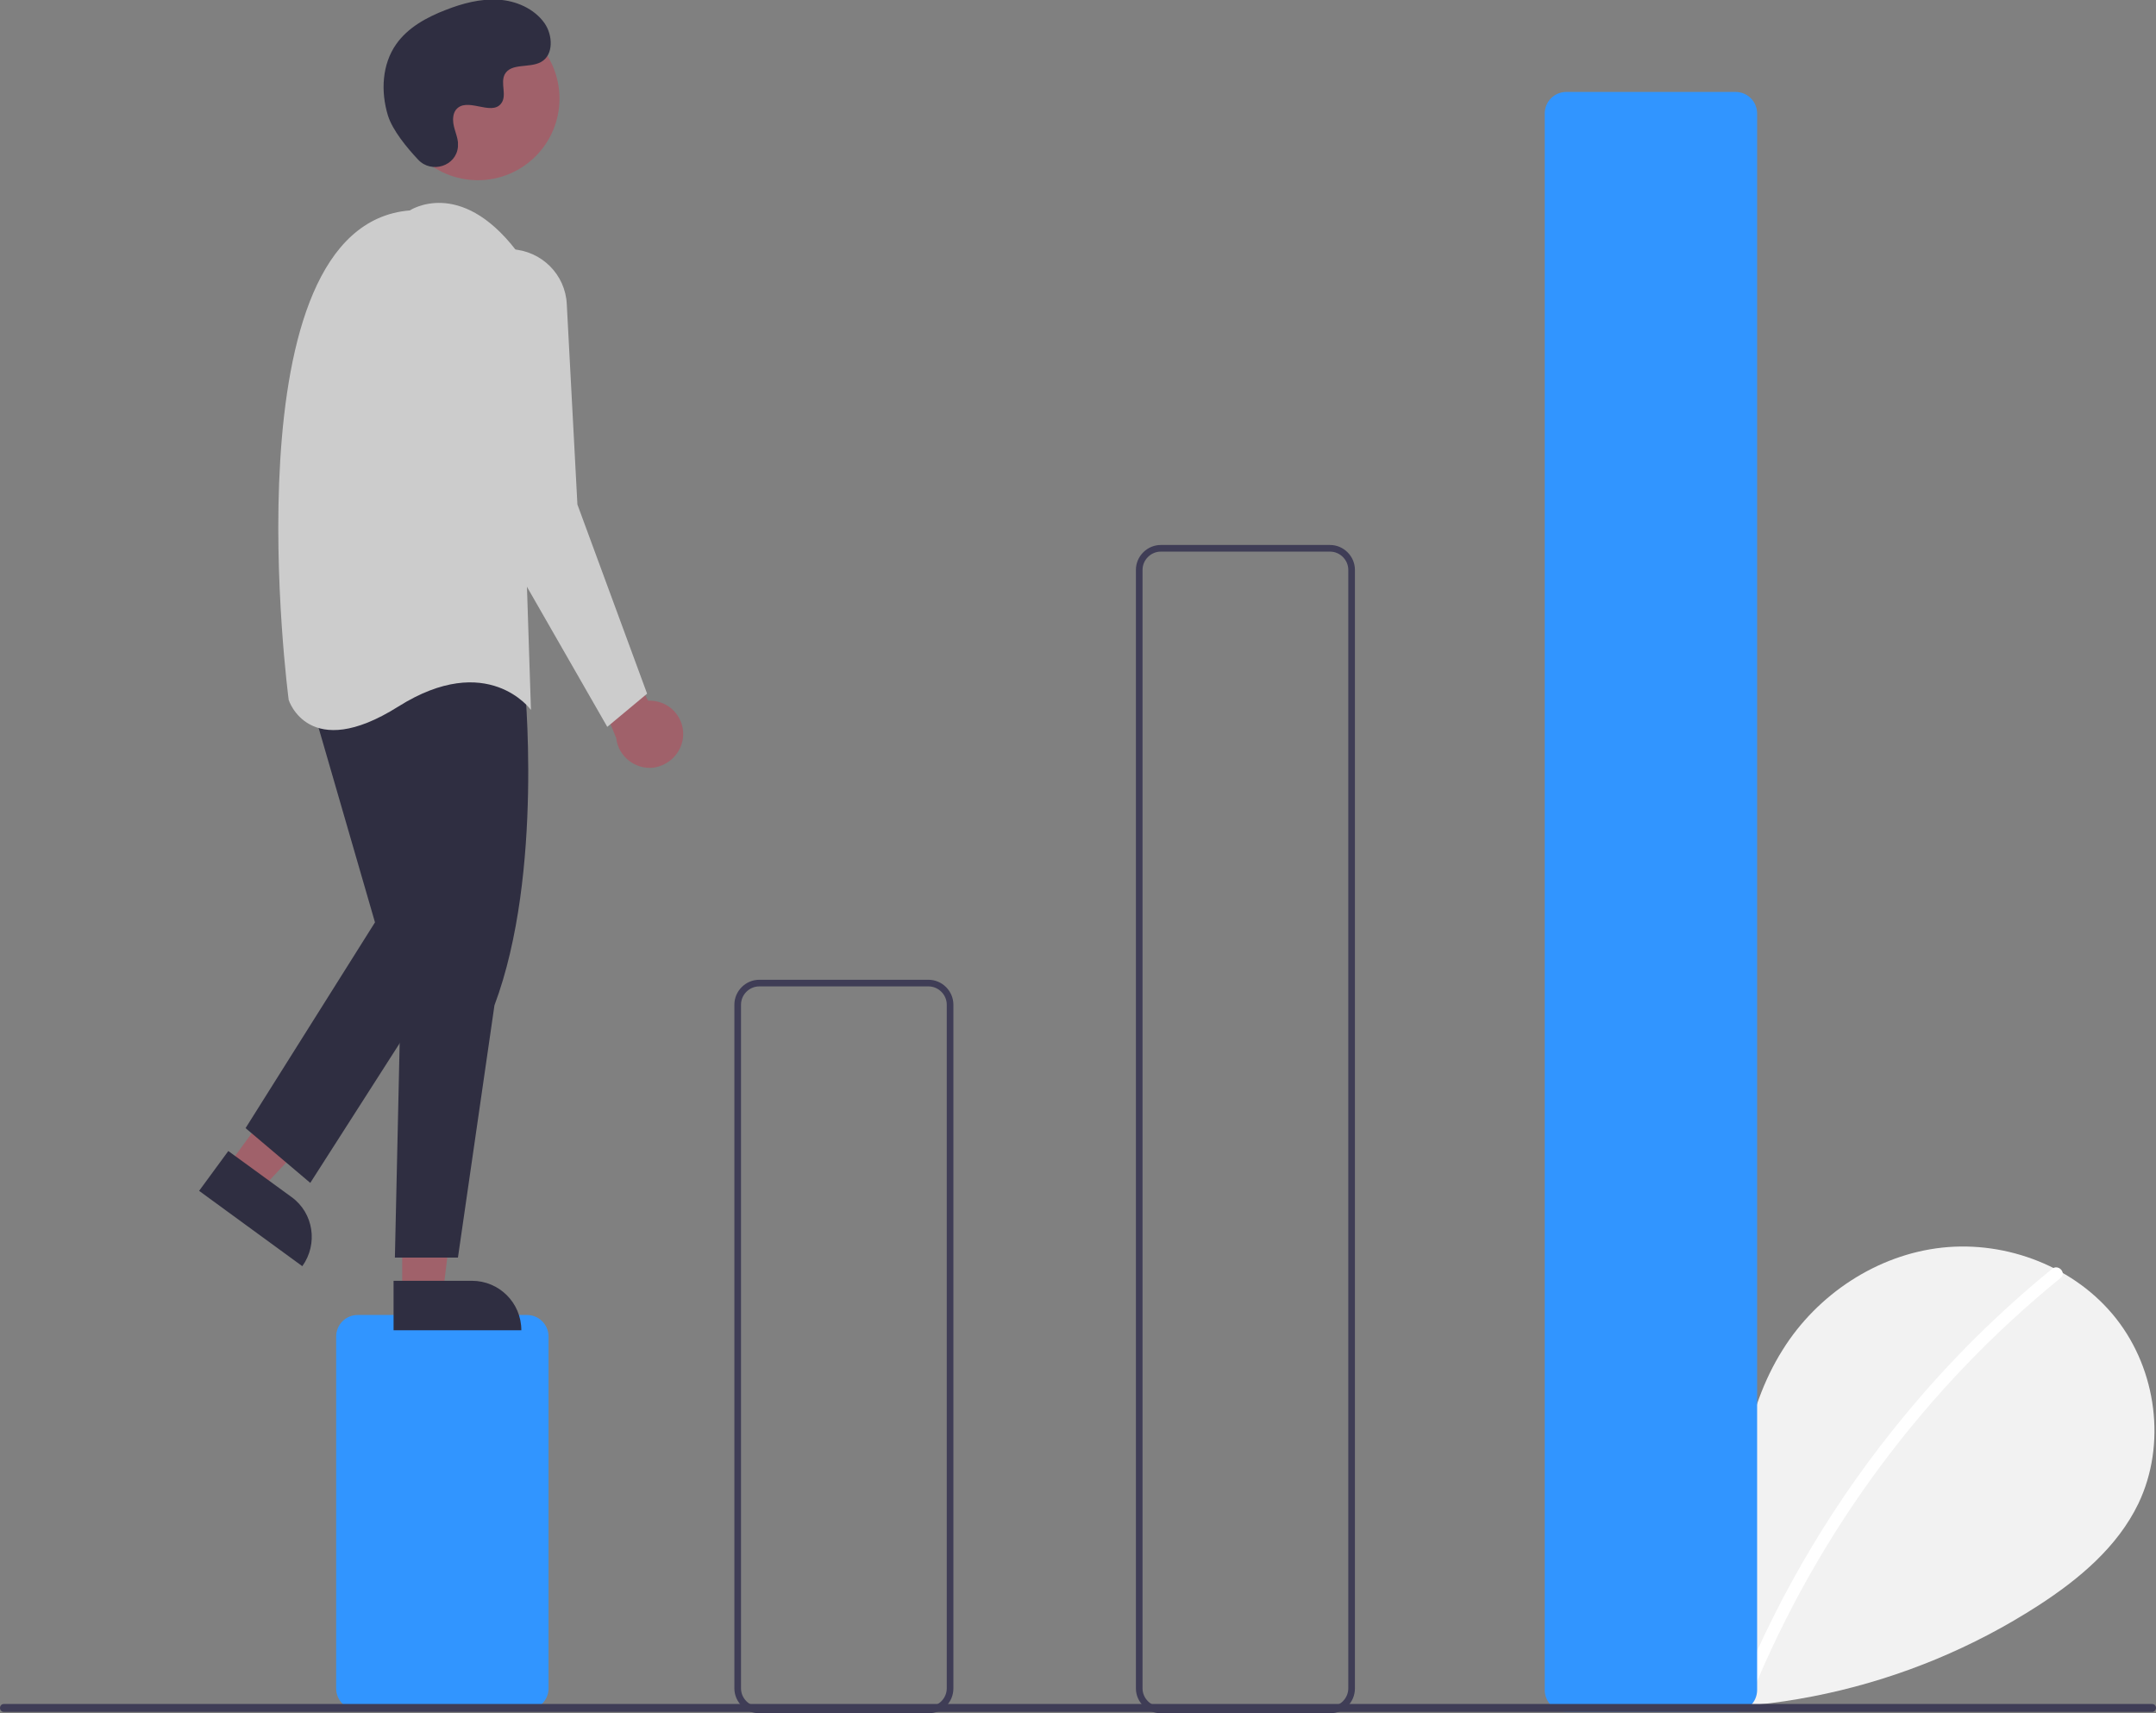 <?xml version="1.0" encoding="utf-8"?>
<!-- Generator: Adobe Illustrator 24.0.1, SVG Export Plug-In . SVG Version: 6.00 Build 0)  -->
<svg version="1.1" id="a20c48fb-929f-471c-8be9-9df795afdcf1"
	 xmlns="http://www.w3.org/2000/svg" xmlns:xlink="http://www.w3.org/1999/xlink" x="0px" y="0px" viewBox="0 0 649.7 516.2"
	 style="enable-background:new 0 0 649.7 516.2;" xml:space="preserve">
<rect x="0" y="0" width="649.7" height="516.2" fill="#808080" stroke="none"/>
<style type="text/css">
	.st0{fill:#F2F2F2;}
	.st1{fill:#FFFFFF;}
	.st2{fill:#3195FF;}
	.st3{fill:#3F3D56;}
	.st4{fill:#A0616A;}
	.st5{fill:#2F2E41;}
	.st6{fill:#CCCCCC;}
</style>
<path class="st0" d="M484.6,510c-9-7.6-14.5-19.6-13-31.3s10.3-22.4,21.8-24.9s24.6,4.4,28.1,15.6c1.9-21.7,4.1-44.3,15.7-62.7
	c10.4-16.7,28.5-28.7,48.1-30.8s40.2,5.9,52.4,21.4s15.2,37.9,6.7,55.7c-6.3,13.1-17.9,22.8-30.1,30.7
	c-39.3,25.4-86.5,35.7-132.8,29"/>
<path class="st1" d="M618.4,382.3c-16.2,13.2-31,27.9-44.3,44c-20.8,25.1-37.6,53.2-49.9,83.3c-0.9,2.2,2.7,3.2,3.6,1
	c20.1-49,52.1-92.2,93.2-125.6C622.8,383.4,620.2,380.8,618.4,382.3z"/>
<path class="st2" d="M158.8,515.2h-51c-3.6,0-6.5-2.9-6.5-6.5v-106c0-3.6,2.9-6.5,6.5-6.5h51c3.6,0,6.5,2.9,6.5,6.5v106
	C165.3,512.3,162.4,515.2,158.8,515.2z"/>
<path class="st3" d="M279.8,516.2h-51c-4.1,0-7.5-3.4-7.5-7.5v-206c0-4.1,3.4-7.5,7.5-7.5h51c4.1,0,7.5,3.4,7.5,7.5v206
	C287.3,512.9,284,516.2,279.8,516.2z M228.8,297.2c-3,0-5.5,2.5-5.5,5.5v206c0,3,2.5,5.5,5.5,5.5h51c3,0,5.5-2.5,5.5-5.5v-206
	c0-3-2.5-5.5-5.5-5.5H228.8z"/>
<path class="st3" d="M400.8,516.2h-51c-4.1,0-7.5-3.4-7.5-7.5v-337c0-4.1,3.4-7.5,7.5-7.5h51c4.1,0,7.5,3.4,7.5,7.5v337
	C408.3,512.9,405,516.2,400.8,516.2z M349.8,166.2c-3,0-5.5,2.5-5.5,5.5v337c0,3,2.5,5.5,5.5,5.5h51c3,0,5.5-2.5,5.5-5.5v-337
	c0-3-2.5-5.5-5.5-5.5H349.8z"/>
<path class="st2" d="M523,515.7h-51c-3.6,0-6.5-2.9-6.5-6.5v-475c0-3.6,2.9-6.5,6.5-6.5h51c3.6,0,6.5,2.9,6.5,6.5v475
	C529.5,512.8,526.6,515.7,523,515.7z"/>
<path class="st4" d="M205.8,222.4c0.7-5.5-3.2-10.5-8.7-11.2c-0.6-0.1-1.2-0.1-1.8-0.1l-17.8-32.6l-4,14l12.2,29.9
	c0.6,5.5,5.7,9.5,11.2,8.9C201.6,230.6,205.2,227,205.8,222.4L205.8,222.4z"/>
<polygon class="st4" points="68.8,351.1 78.7,358.3 111.3,323.6 96.7,312.9 "/>
<path class="st5" d="M91.1,381.5L60,358.8l0,0l8.8-12l0,0l19.1,13.9C94.5,365.5,95.9,374.8,91.1,381.5L91.1,381.5L91.1,381.5z"/>
<polygon class="st4" points="121.2,389.4 133.5,389.4 139.3,342.1 121.2,342.1 "/>
<path class="st5" d="M157.1,400.8l-38.5,0l0,0l0-14.9l0,0l23.6,0C150.4,385.9,157.1,392.5,157.1,400.8L157.1,400.8L157.1,400.8z"/>
<path class="st5" d="M158,204.9c0,0,6,58-9,98l-11,76h-19l2-90l-7-80C114,208.9,128,172.9,158,204.9z"/>
<polygon class="st5" points="93,208.9 113,277.9 74,339.9 93.5,356.4 138,286.9 125,201.9 "/>
<circle class="st4" cx="144" cy="29.7" r="24.6"/>
<path class="st6" d="M123.5,63.4c0,0,15-10,32,12l4.5,138.5c0,0-13-18-40-1s-33-2-33-2S68,67.9,123.5,63.4z"/>
<path class="st6" d="M154.3,75.1L154.3,75.1c8.9,0.5,16.1,7.6,16.5,16.6l3.2,60.3l21,57l-12,10l-39-68L136,95
	c-1.4-9.6,5.3-18.4,14.9-19.8C152,75.1,153.2,75,154.3,75.1z"/>
<path class="st5" d="M126,48.1c4,4.3,11.5,2,12-3.9c0-0.5,0-0.9,0-1.4c-0.3-2.6-1.8-4.9-1.4-7.7c0.1-0.7,0.3-1.3,0.7-1.9
	c3.2-4.3,10.7,1.9,13.7-2c1.9-2.4-0.3-6.1,1.1-8.8c1.9-3.5,7.4-1.8,10.9-3.7c3.9-2.1,3.6-8.1,1.1-11.7c-3.1-4.4-8.6-6.8-14-7.1
	s-10.7,1.1-15.8,3.1c-5.7,2.2-11.4,5.3-14.9,10.3c-4.3,6.1-4.7,14.3-2.5,21.5C118.3,39.3,122.7,44.6,126,48.1z"/>
<path class="st3" d="M648.5,515.8H1.2c-0.7,0-1.2-0.5-1.2-1.2c0-0.7,0.5-1.2,1.2-1.2h647.3c0.7,0,1.2,0.5,1.2,1.2
	C649.7,515.3,649.1,515.8,648.5,515.8z"/>
</svg>

